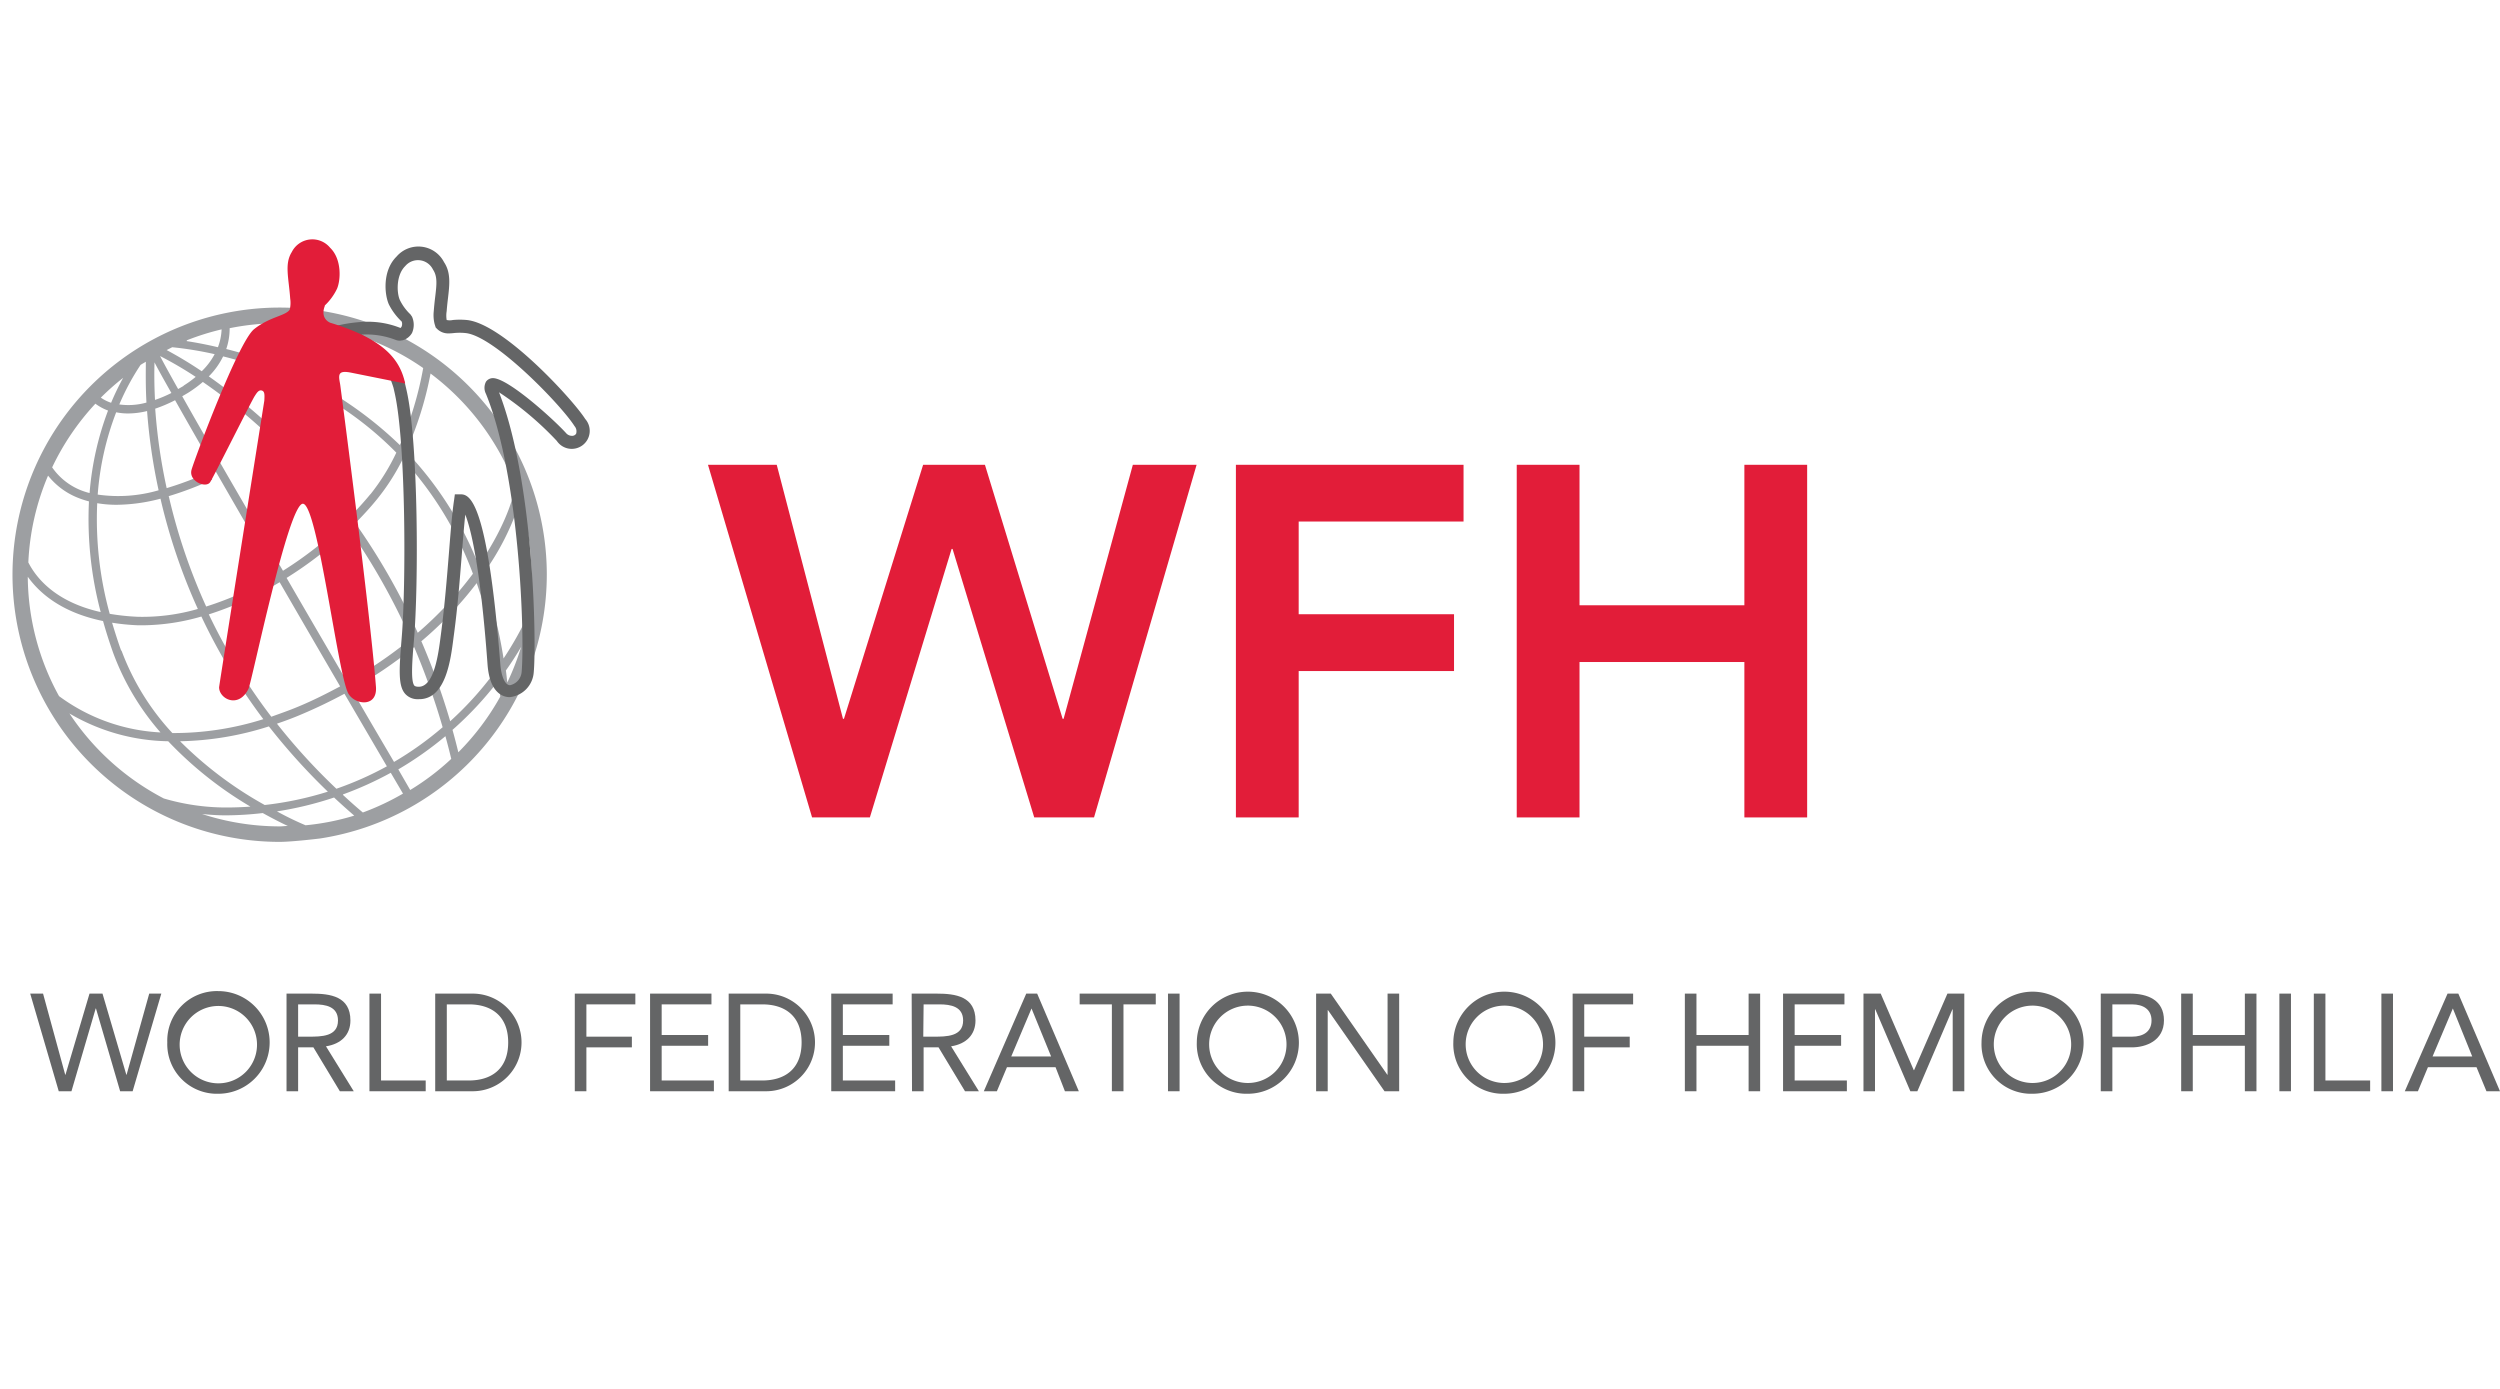 <svg xmlns="http://www.w3.org/2000/svg" width="360" height="200" viewBox="0 0 360 200"><polygon points="101.95 66.93 111.85 66.93 121.39 103.51 121.53 103.51 132.93 66.93 141.83 66.93 153.02 103.51 153.16 103.51 163.13 66.93 172.31 66.93 157.54 117.71 148.93 117.71 137.17 79.05 137.03 79.05 125.26 117.71 116.94 117.71 101.95 66.93" fill="#e21d39"/><polygon points="177.97 66.93 210.75 66.93 210.75 75.1 187.01 75.1 187.01 88.45 209.38 88.45 209.38 96.63 187.01 96.63 187.01 117.71 177.97 117.71 177.97 66.93" fill="#e21d39"/><polygon points="218.41 66.93 227.45 66.93 227.45 87.16 251.19 87.16 251.19 66.93 260.23 66.93 260.23 117.71 251.19 117.71 251.19 95.33 227.45 95.33 227.45 117.71 218.41 117.71 218.41 66.93" fill="#e21d39"/><polygon points="4.35 143.08 6.2 143.08 9.39 154.76 9.43 154.76 12.89 143.08 14.76 143.08 18.19 154.76 18.23 154.76 21.49 143.08 23.23 143.08 19.1 157.14 17.3 157.14 13.82 145.22 13.78 145.22 10.29 157.14 8.46 157.14 4.35 143.08" fill="#646566"/><path d="M24.09,150.11a7.14,7.14,0,0,1,7.35-7.39,7.39,7.39,0,0,1,0,14.78,7.14,7.14,0,0,1-7.35-7.39m12.91,0A5.57,5.57,0,1,0,31.44,156,5.56,5.56,0,0,0,37,150.11" fill="#646566"/><path d="M41.26,143.08h3.6c2.72,0,5.6.4,5.6,3.87,0,2.05-1.33,3.38-3.52,3.72l4,6.47h-2l-3.81-6.32H42.93v6.32H41.26Zm1.67,6.2h1.49c1.85,0,4.25,0,4.25-2.33,0-2-1.76-2.32-3.39-2.32H42.93Z" fill="#646566"/><polygon points="53.2 143.08 54.87 143.08 54.87 155.59 61.3 155.59 61.3 157.14 53.2 157.14 53.2 143.08" fill="#646566"/><path d="M62.67,143.08h5.4a7,7,0,0,1,0,14.06h-5.4Zm1.67,12.51h3.18c3.21,0,5.66-1.63,5.66-5.48s-2.45-5.48-5.66-5.48H64.34Z" fill="#646566"/><polygon points="82.77 143.08 91.49 143.08 91.49 144.63 84.44 144.63 84.44 149.28 90.99 149.28 90.99 150.82 84.44 150.82 84.44 157.14 82.77 157.14 82.77 143.08" fill="#646566"/><polygon points="93.61 143.08 102.45 143.08 102.45 144.63 95.28 144.63 95.28 149.04 101.97 149.04 101.97 150.59 95.28 150.59 95.28 155.59 102.8 155.59 102.8 157.14 93.61 157.14 93.61 143.08" fill="#646566"/><path d="M104.93,143.08h5.4a7,7,0,0,1,0,14.06h-5.4Zm1.67,12.51h3.17c3.22,0,5.66-1.63,5.66-5.48s-2.44-5.48-5.66-5.48H106.6Z" fill="#646566"/><polygon points="119.7 143.08 128.54 143.08 128.54 144.63 121.37 144.63 121.37 149.04 128.06 149.04 128.06 150.59 121.37 150.59 121.37 155.59 128.9 155.59 128.9 157.14 119.7 157.14 119.7 143.08" fill="#646566"/><path d="M131.28,143.08h3.59c2.73,0,5.6.4,5.6,3.87,0,2.05-1.33,3.38-3.51,3.72l4,6.47h-2l-3.81-6.32H133v6.32h-1.67Zm1.67,6.2h1.49c1.84,0,4.25,0,4.25-2.33,0-2-1.77-2.32-3.4-2.32H133Z" fill="#646566"/><path d="M147.78,143.08h1.57l6,14.06h-2L152,153.68h-7l-1.45,3.46h-1.88Zm.76,2.14h0l-2.92,6.91h5.74Z" fill="#646566"/><polygon points="166.43 144.63 161.78 144.63 161.78 157.14 160.11 157.14 160.11 144.63 155.47 144.63 155.47 143.08 166.43 143.08 166.43 144.63" fill="#646566"/><rect x="168.19" y="143.08" width="1.67" height="14.06" fill="#646566"/><path d="M172.34,150.11a7.35,7.35,0,1,1,7.35,7.39,7.14,7.14,0,0,1-7.35-7.39m12.91,0a5.57,5.57,0,1,0-5.56,5.84,5.55,5.55,0,0,0,5.56-5.84" fill="#646566"/><polygon points="189.52 143.08 191.63 143.08 199.77 154.76 199.81 154.76 199.81 143.08 201.48 143.08 201.48 157.14 199.37 157.14 191.23 145.46 191.19 145.46 191.19 157.14 189.52 157.14 189.52 143.08" fill="#646566"/><path d="M209.28,150.11a7.35,7.35,0,1,1,7.35,7.39,7.14,7.14,0,0,1-7.35-7.39m12.91,0a5.57,5.57,0,1,0-5.56,5.84,5.56,5.56,0,0,0,5.56-5.84" fill="#646566"/><polygon points="226.46 143.08 235.17 143.08 235.17 144.63 228.13 144.63 228.13 149.28 234.68 149.28 234.68 150.82 228.13 150.82 228.13 157.14 226.46 157.14 226.46 143.08" fill="#646566"/><polygon points="242.62 143.08 244.29 143.08 244.29 149.04 251.8 149.04 251.8 143.08 253.46 143.08 253.46 157.14 251.8 157.14 251.8 150.59 244.29 150.59 244.29 157.14 242.62 157.14 242.62 143.08" fill="#646566"/><polygon points="256.76 143.08 265.6 143.08 265.6 144.63 258.43 144.63 258.43 149.04 265.12 149.04 265.12 150.59 258.43 150.59 258.43 155.59 265.95 155.59 265.95 157.14 256.76 157.14 256.76 143.08" fill="#646566"/><polygon points="268.34 143.08 270.82 143.08 275.58 154.1 275.63 154.1 280.43 143.08 282.86 143.08 282.86 157.14 281.19 157.14 281.19 145.34 281.15 145.34 276.1 157.14 275.09 157.14 270.04 145.34 270 145.34 270 157.14 268.34 157.14 268.34 143.08" fill="#646566"/><path d="M285.34,150.11a7.35,7.35,0,1,1,7.34,7.39,7.13,7.13,0,0,1-7.34-7.39m12.9,0a5.57,5.57,0,1,0-5.56,5.84,5.55,5.55,0,0,0,5.56-5.84" fill="#646566"/><path d="M302.51,143.08h4.17c2.58,0,4.93.91,4.93,3.85s-2.62,3.89-4.61,3.89h-2.82v6.32h-1.67Zm1.67,6.2H307c1.67,0,2.82-.76,2.82-2.33s-1.15-2.32-2.82-2.32h-2.82Z" fill="#646566"/><polygon points="314.09 143.08 315.76 143.08 315.76 149.04 323.26 149.04 323.26 143.08 324.93 143.08 324.93 157.14 323.26 157.14 323.26 150.59 315.76 150.59 315.76 157.14 314.09 157.14 314.09 143.08" fill="#646566"/><rect x="328.23" y="143.08" width="1.67" height="14.06" fill="#646566"/><polygon points="333.19 143.08 334.86 143.08 334.86 155.59 341.3 155.59 341.3 157.14 333.19 157.14 333.19 143.08" fill="#646566"/><rect x="342.92" y="143.08" width="1.67" height="14.06" fill="#646566"/><path d="M352.45,143.08H354l6,14.06h-1.95l-1.43-3.46h-7l-1.44,3.46h-1.89Zm.76,2.14h0l-2.92,6.91H356Z" fill="#646566"/><path d="M78.74,82.77a38.47,38.47,0,1,0-38.47,38.46c1.86,0,5.83-.49,5.83-.49a38.49,38.49,0,0,0,32.64-38M4,83.05c1.68,2.35,4.87,5.16,10.84,6.38q.63,2.26,1.48,4.65a36.67,36.67,0,0,0,6.79,11.39A26.83,26.83,0,0,1,8.5,100.24,36.06,36.06,0,0,1,4,83.05m9.72-24.93a7.24,7.24,0,0,0,1.84,1A43.16,43.16,0,0,0,12.9,71a10.29,10.29,0,0,1-1.39-.46,9.16,9.16,0,0,1-4-3.24,36.31,36.31,0,0,1,6.21-9.15M30.91,51a9.9,9.9,0,0,1-1.86,2.46A57.84,57.84,0,0,0,24,50.41L24.8,50a51,51,0,0,1,6.11,1m-4-2a36.48,36.48,0,0,1,5-1.57A8,8,0,0,1,31.38,50c-1.74-.41-3.27-.69-4.5-.88m13,55.09c1.21-.41,2.41-.86,3.62-1.38,2.17-.92,4.2-1.91,6.1-2.93l6.11,10.45a47.3,47.3,0,0,1-7.27,3.23,87.63,87.63,0,0,1-8.56-9.37M14,72.46a16.58,16.58,0,0,0,2.79.23,25.35,25.35,0,0,0,6.32-.88,84.36,84.36,0,0,0,5.38,15.88,28.79,28.79,0,0,1-8.59,1.13,32.1,32.1,0,0,1-4.1-.43A51.11,51.11,0,0,1,14,72.46m10.25-1a48.26,48.26,0,0,0,6.3-2.39L30.05,68A45.61,45.61,0,0,1,24,70.29a80.33,80.33,0,0,1-1.65-11.44,20.55,20.55,0,0,0,2.86-1.22c3.45,6.12,8.94,15.63,14.48,25.19a46.52,46.52,0,0,1-10,4.52,83.72,83.72,0,0,1-5.38-15.86m-2.06-19.3c.51,1,1.35,2.5,2.43,4.41a18.1,18.1,0,0,1-2.36,1c-.12-2.3-.11-4.15-.07-5.43m17.55,11.5a86.64,86.64,0,0,1,9.87,11.53,53.74,53.74,0,0,1-8.92,7C34.94,72.27,29.58,63,26.24,57.06l.82-.48A17.63,17.63,0,0,0,29.21,55a80.46,80.46,0,0,1,10.53,8.68M59.15,92A61.92,61.92,0,0,1,50,98.22c-2.86-4.9-5.84-10-8.73-15a54.76,54.76,0,0,0,9-7A93.77,93.77,0,0,1,59.15,92M26.44,55.57l-.79.45c-1.25-2.23-2.16-3.88-2.6-4.75a54.58,54.58,0,0,1,5.13,3,15.65,15.65,0,0,1-1.74,1.26M40.27,83.84c3,5.19,6,10.35,8.71,15-1.88,1-3.83,2-6,2.9-1.3.55-2.61,1-3.91,1.47a83.15,83.15,0,0,1-9-14.74,48.2,48.2,0,0,0,10.13-4.59M50.64,99.28a63.51,63.51,0,0,0,9-6.1,102.82,102.82,0,0,1,4.1,11.54,47.63,47.63,0,0,1-7,5c-1.9-3.25-4-6.78-6.1-10.46m10-6.89a52.85,52.85,0,0,0,8-8.4,64.2,64.2,0,0,1,3,12.24,47.82,47.82,0,0,1-6.81,7.65,100.78,100.78,0,0,0-4.14-11.49m-.52-1.22a94,94,0,0,0-9-15.81c1.09-1.11,2.15-2.25,3.12-3.45A31.29,31.29,0,0,0,58,66.1,50,50,0,0,1,68.1,82.62a53.11,53.11,0,0,1-8,8.55m-6.77-20c-.91,1.11-1.89,2.18-2.91,3.22A86.35,86.35,0,0,0,30.07,54.2a10.81,10.81,0,0,0,2.06-2.88,56.93,56.93,0,0,1,14.21,5.62,49,49,0,0,1,10.73,8.24,30.43,30.43,0,0,1-3.73,6M21,52.09c0,1.36-.05,3.37.09,5.88a9.61,9.61,0,0,1-3.91.27,34.41,34.41,0,0,1,3.06-5.69c.25-.17.51-.3.76-.46m-2.59,7.45a11.71,11.71,0,0,0,2.77-.35A82.08,82.08,0,0,0,22.84,70.6a20.75,20.75,0,0,1-8.77.62,41.42,41.42,0,0,1,2.66-11.85,8.52,8.52,0,0,0,1.68.17M11,71.59a12.82,12.82,0,0,0,1.81.61,52.22,52.22,0,0,0,1.69,15.94c-6.6-1.48-9.33-5-10.42-7.15a36,36,0,0,1,2.84-12.5A10.37,10.37,0,0,0,11,71.59m6.44,22.08c-.49-1.37-.91-2.71-1.3-4a31,31,0,0,0,3.71.37l.85,0A31.06,31.06,0,0,0,29,88.78a84.58,84.58,0,0,0,8.92,14.78,42.89,42.89,0,0,1-13.1,2h0a35.75,35.75,0,0,1-7.32-11.87m21.22,10.91a90,90,0,0,0,8.49,9.4,48.31,48.31,0,0,1-9.09,1.92,54.8,54.8,0,0,1-12.19-9.18,44.34,44.34,0,0,0,12.79-2.14m9.47,10.32c.91.85,1.85,1.69,2.82,2.53A35.34,35.34,0,0,1,44,118.84c-1.09-.46-2.5-1.11-4.12-2a49.63,49.63,0,0,0,8.23-2m1.27-.44a49.1,49.1,0,0,0,6.89-3.12l1.76,3A36.59,36.59,0,0,1,52.25,117c-1-.83-1.93-1.67-2.84-2.51m7.93-3.69a49.56,49.56,0,0,0,6.8-4.79q.44,1.6.84,3.27a35.9,35.9,0,0,1-5.91,4.48l-1.73-3m7.8-5.64A49.21,49.21,0,0,0,71.78,98c.09.76.18,1.52.26,2.31A36.41,36.41,0,0,1,66,108.33c-.26-1.08-.54-2.15-.83-3.2m7.68-8.58c.78-1.1,1.51-2.23,2.2-3.4a37.87,37.87,0,0,1-2,5.13c-.07-.57-.12-1.16-.2-1.73M76,88.62a47.5,47.5,0,0,1-3.49,6.2,63.94,63.94,0,0,0-3.07-12,36.39,36.39,0,0,0,5.47-10.76,36.23,36.23,0,0,1,1.61,10.68A35.35,35.35,0,0,1,76,88.62M74.19,70c-.37,2.38-1.94,6.59-5.26,11.41A50.28,50.28,0,0,0,58.47,65,49.72,49.72,0,0,0,62,53.79,36.38,36.38,0,0,1,74.19,70M60.94,53a49.41,49.41,0,0,1-3.36,11.09,55.11,55.11,0,0,0-25-13.83,9.14,9.14,0,0,0,.49-3,36.4,36.4,0,0,1,7.2-.72A36,36,0,0,1,60.94,53m-43.2,1.4A36.71,36.71,0,0,0,16,58a5.79,5.79,0,0,1-1.48-.74,36.05,36.05,0,0,1,3.2-2.84M10,102.74a28.88,28.88,0,0,0,14.22,4,54.27,54.27,0,0,0,11.84,9.41c-1.19.09-2.39.13-3.6.13a31.88,31.88,0,0,1-8.87-1.3A36.55,36.55,0,0,1,10,102.74M40.27,119a36.23,36.23,0,0,1-11.17-1.78c1.12.11,2.25.19,3.38.19a47.61,47.61,0,0,0,5.36-.33c1.31.73,2.53,1.35,3.6,1.86-.39,0-.77.06-1.17.06" fill="#9d9fa2"/><polygon points="20.76 46.02 1.69 64.87 0 90.36 9.03 111.01 28.55 123.09 53.48 121.73 69.84 110.9 77.74 99.28 73.19 99.69 70.18 96.38 60.81 99.47 50.77 97.81 46.52 100.08 33.13 97.25 35.49 78.9 28.49 67.6 43.82 42.19 20.76 46.02" fill="none"/><path d="M60.27,100.68a2.39,2.39,0,0,1-1.89-.73c-1.06-1.15-.92-3.43-.54-8.06.63-7.46.63-27.95-1-35.27l-.18-.79c-.88-2.84-2-4.51-7.94-7.34l-2.49-1.17,2.71-.52a20,20,0,0,1,4-.47,12.55,12.55,0,0,1,4.73.9s.12-.1.17-.22a1,1,0,0,0,0-.71A8.89,8.89,0,0,1,56,43.84c-.65-1.45-.94-4.88,1.1-6.89a4.15,4.15,0,0,1,6.84.8c1,1.5.8,3.21.57,5.19-.07.58-.14,1.2-.19,1.87a3.83,3.83,0,0,0,0,1.27v0a2.09,2.09,0,0,0,.89,0,10.6,10.6,0,0,1,2,0c5.29.51,15.37,11.56,17.06,14.25a2.59,2.59,0,1,1-4.09,3.16,46,46,0,0,0-8.32-7c5.12,13.26,5.38,36.28,5,40.3a3.87,3.87,0,0,1-3.46,3.6c-.84,0-2.86-.46-3.19-4.65C69.17,81.46,67.78,76.09,67,74.1c-.18,1.68-.33,3.61-.5,5.76-.28,3.46-.58,7.38-1.12,11.42l-.07.52c-.41,3.26-1.11,8.72-4.79,8.88ZM52,48.16c4.21,2.33,5.42,4.19,6.35,7.2l.2.86c1.72,7.61,1.72,28.07,1.07,35.82-.25,3-.51,6.07.06,6.7,0,0,.14.15.57.15h.12c2.17-.09,2.77-4.78,3.09-7.3l.07-.53c.52-4,.83-7.9,1.11-11.33.24-3,.44-5.68.76-7.8l.1-.75.75,0h0c1.22,0,3.89.14,5.8,24.49.15,1.82.7,3,1.4,3a2.13,2.13,0,0,0,1.67-1.95c.45-5.28-.28-28.07-5.14-40a1.89,1.89,0,0,1,0-1.75,1.22,1.22,0,0,1,1-.52c2.17,0,8.67,5.87,10.52,7.9a1.12,1.12,0,0,0,.85.41.68.68,0,0,0,.61-.3,1.14,1.14,0,0,0-.23-1.1c-1.89-3-11.53-13-15.7-13.4a8.16,8.16,0,0,0-1.67,0,6.89,6.89,0,0,1-.74.05,2.27,2.27,0,0,1-1.73-.7l-.15-.15-.16-.52a5.24,5.24,0,0,1-.12-1.82c.06-.78.13-1.43.2-2,.22-1.82.36-3-.31-4a2.4,2.4,0,0,0-4-.5c-1.34,1.32-1.22,3.86-.78,4.86a7.13,7.13,0,0,0,1.53,2.09l.23.33a2.91,2.91,0,0,1,0,2.35A2.31,2.31,0,0,1,58,49l-.42.06a1.71,1.71,0,0,1-.62-.12,11.71,11.71,0,0,0-5-.75" fill="#646566"/><path d="M46.76,44a8.13,8.13,0,0,0,1.77-2.42c.53-1.22.72-4.25-1-5.91a3.31,3.31,0,0,0-5.51.62C40.94,38,41.58,40,41.79,43a4.18,4.18,0,0,1-.07,1.59c-.63.92-2.86,1-5.13,2.81s-8.51,18.54-9,20.22,2.09,2.75,2.68,1.8,6-11.79,6.41-12.39c.25-.38.55-.92,1-.8s.43.62.38,1.47c0,0-6.47,40.79-6.51,41.27,0,1.67,2.79,3.12,4.22.24.46-.81,5.76-26.8,7.86-26.67s5,24.43,6.51,27.29c.86,1.64,4.2,2.14,4-.9C53.31,88.15,49,55.47,49,55.47c-.07-.54-.32-1.35,0-1.7s1.15-.19,1.74-.07,7.61,1.53,7.61,1.53c-.72-3.27-2.75-6.31-10.78-8.75,0,0-1.53-.53-.79-2.44" fill="#e21d39"/></svg>